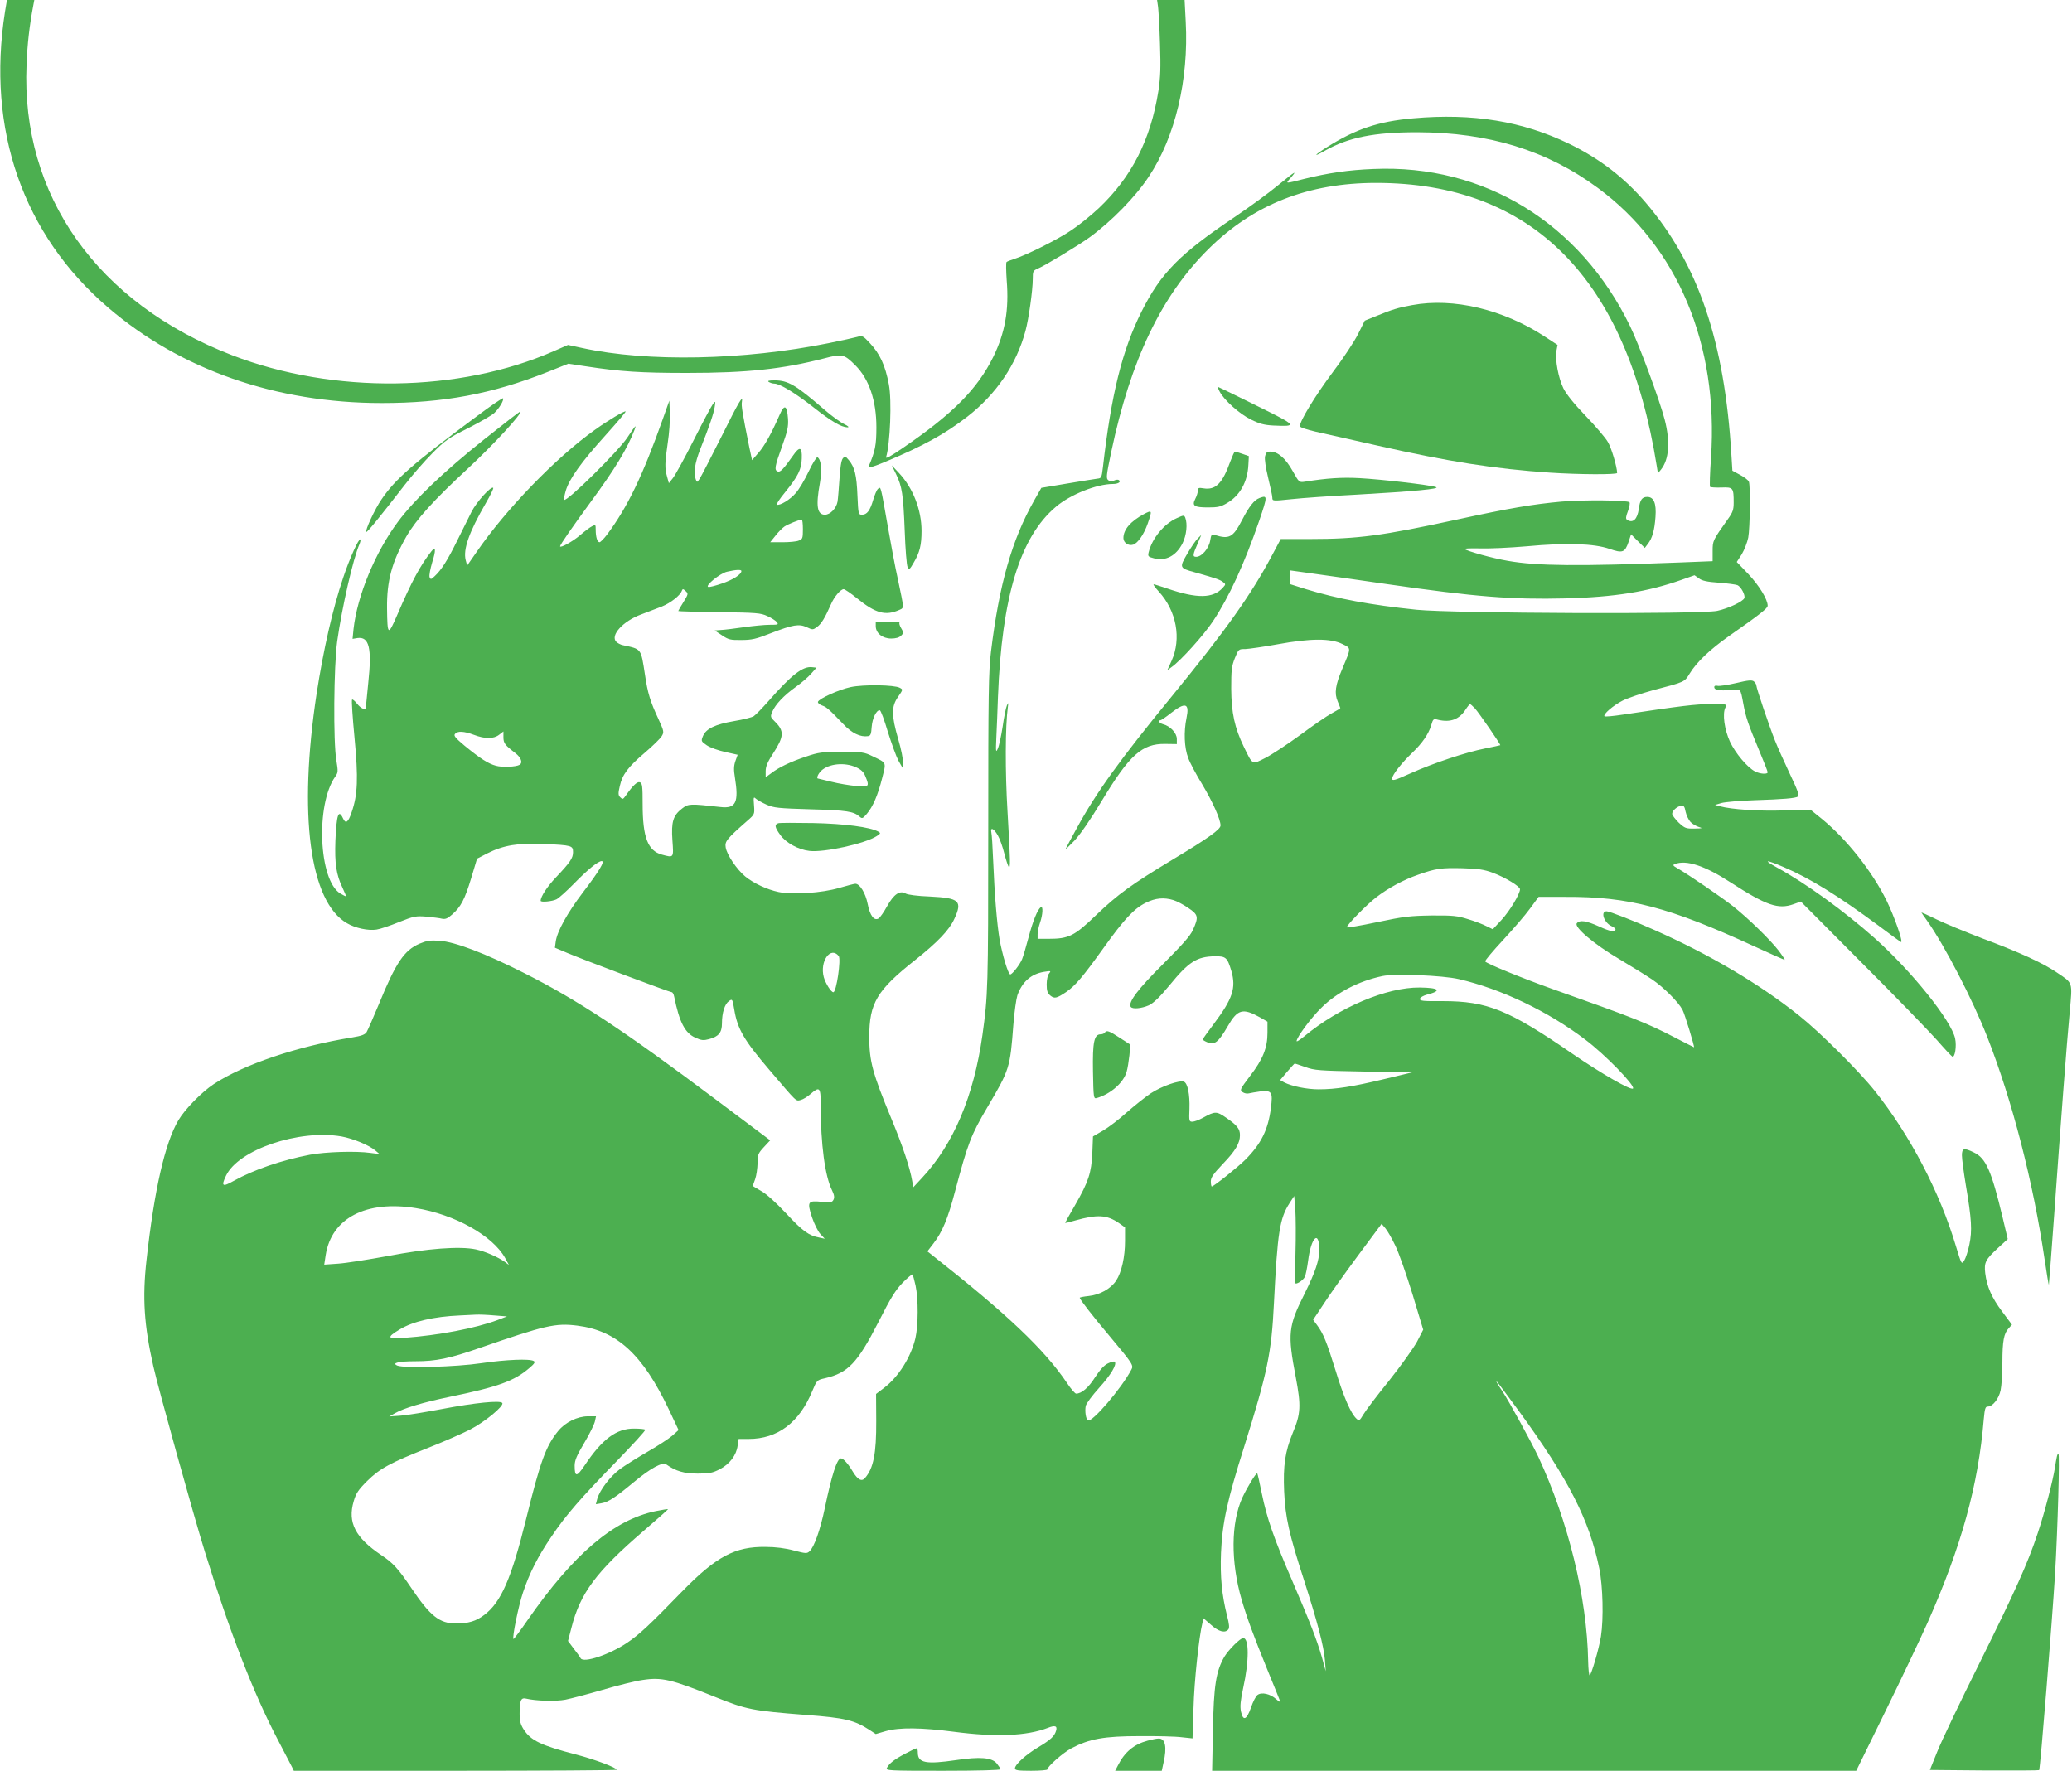 <?xml version="1.0" standalone="no"?>
<!DOCTYPE svg PUBLIC "-//W3C//DTD SVG 20010904//EN"
 "http://www.w3.org/TR/2001/REC-SVG-20010904/DTD/svg10.dtd">
<svg version="1.0" xmlns="http://www.w3.org/2000/svg"
 width="1280pt" height="1094pt" viewBox="0 0 1280 1094"
 preserveAspectRatio="xMidYMid meet">
<g transform="translate(0,1094) scale(0.1,-0.1)"
fill="#4caf50" stroke="none">
<path d="M31 10868 c-115 -729 111 -1378 638 -1829 447 -383 1036 -589 1689
-589 383 0 681 56 1025 192 l128 51 107 -16 c214 -33 342 -41 627 -41 372 0
591 24 847 90 111 29 122 27 192 -43 85 -85 130 -218 130 -383 0 -111 -8 -149
-48 -242 -6 -12 18 -6 96 26 240 100 373 173 514 282 179 139 304 324 359 530
20 73 45 252 45 320 0 49 2 52 32 65 44 18 250 143 318 192 137 100 284 250
367 376 163 245 247 598 228 956 l-7 135 -85 0 -85 0 6 -42 c3 -24 9 -126 12
-228 5 -148 3 -206 -10 -293 -48 -301 -165 -531 -369 -724 -48 -45 -125 -107
-171 -137 -84 -57 -277 -153 -351 -176 -22 -7 -43 -15 -47 -19 -4 -3 -3 -54 1
-113 15 -183 -10 -324 -83 -473 -98 -198 -249 -351 -555 -560 -77 -53 -111
-72 -107 -59 25 81 36 352 17 449 -22 117 -55 189 -118 256 -41 44 -46 47 -76
38 -18 -5 -98 -23 -178 -39 -524 -106 -1120 -118 -1522 -30 l-88 19 -87 -38
c-584 -257 -1361 -267 -1987 -26 -834 321 -1306 987 -1271 1795 5 128 18 241
41 363 l7 37 -85 0 -84 0 -12 -72z"/>
<path d="M8730 10209 c-215 -19 -355 -66 -534 -179 -79 -50 -87 -64 -13 -22
146 83 305 115 572 115 441 -1 802 -112 1117 -345 493 -364 745 -967 698
-1666 -7 -95 -9 -176 -6 -180 4 -3 35 -5 70 -4 73 3 76 -1 76 -94 0 -43 -6
-60 -35 -100 -95 -134 -95 -134 -95 -199 l0 -62 -202 -8 c-627 -24 -882 -22
-1063 10 -95 16 -252 60 -267 73 -4 4 38 5 94 4 56 -2 186 4 290 13 246 23
416 17 511 -16 81 -28 95 -23 118 44 l15 46 42 -42 43 -42 19 25 c27 35 41 82
47 167 6 83 -10 123 -51 123 -32 0 -45 -18 -52 -74 -9 -64 -36 -90 -72 -68
-10 7 -9 18 5 55 9 25 14 50 9 54 -13 13 -281 16 -420 4 -176 -16 -319 -40
-646 -111 -462 -100 -611 -120 -905 -120 l-183 0 -55 -103 c-126 -238 -285
-462 -614 -864 -326 -398 -469 -596 -593 -823 -34 -63 -65 -119 -67 -125 -2
-5 22 18 54 51 36 38 100 131 168 244 173 287 250 356 393 354 l72 -1 0 32 c0
36 -41 80 -86 91 -22 6 -34 24 -16 24 5 0 35 20 66 45 89 69 115 61 96 -30
-18 -86 -14 -184 10 -247 11 -31 50 -104 87 -164 64 -107 113 -216 113 -254 0
-24 -75 -78 -295 -210 -255 -154 -338 -214 -472 -342 -136 -131 -170 -148
-295 -148 l-68 0 0 29 c0 16 7 48 15 71 17 49 20 104 5 95 -20 -12 -49 -84
-76 -186 -15 -57 -33 -118 -40 -135 -14 -34 -61 -94 -73 -94 -13 0 -49 122
-66 216 -16 95 -31 273 -40 494 -3 80 -8 156 -11 168 -7 35 17 23 41 -21 12
-20 29 -69 39 -109 10 -40 23 -77 27 -83 12 -13 11 32 -7 341 -15 247 -14 530
2 644 4 31 3 32 -6 11 -6 -13 -18 -72 -26 -130 -9 -58 -22 -119 -30 -136 -12
-27 -13 -21 -9 70 3 55 7 168 10 250 24 618 136 987 358 1174 89 76 253 141
352 141 34 0 54 14 35 25 -5 3 -18 1 -28 -4 -14 -7 -24 -7 -35 2 -15 11 -13
27 18 176 120 569 310 965 602 1254 277 274 614 407 1034 407 964 0 1549 -590
1734 -1750 l7 -44 19 23 c50 62 58 172 23 308 -31 120 -158 463 -214 578 -309
637 -903 1001 -1585 971 -156 -6 -281 -25 -427 -61 -118 -30 -116 -30 -92 -2
53 60 40 53 -66 -34 -63 -52 -185 -141 -270 -198 -344 -231 -458 -347 -578
-586 -120 -240 -187 -510 -239 -965 -7 -60 -10 -65 -33 -67 -14 -2 -98 -15
-186 -30 l-161 -27 -46 -81 c-136 -241 -214 -514 -265 -930 -15 -123 -17 -258
-17 -1110 0 -970 -2 -1016 -36 -1260 -53 -376 -178 -673 -373 -882 l-54 -58
-7 40 c-14 81 -58 214 -127 380 -118 285 -138 358 -138 509 0 209 47 288 285
476 137 109 209 184 240 252 52 112 32 130 -148 139 -81 3 -140 11 -153 19
-35 21 -73 -5 -114 -79 -19 -35 -43 -69 -52 -75 -28 -17 -54 17 -68 90 -13 66
-48 124 -76 124 -7 0 -53 -12 -101 -26 -105 -31 -286 -43 -373 -25 -71 15
-153 53 -206 96 -52 43 -114 134 -121 180 -6 37 6 52 137 167 42 37 42 38 38
93 -4 50 -3 54 11 41 9 -8 39 -25 66 -37 45 -20 71 -23 275 -29 223 -6 264
-13 301 -46 15 -13 19 -11 44 18 38 45 68 115 95 222 25 100 29 91 -60 134
-51 25 -64 27 -190 27 -122 0 -143 -3 -220 -29 -96 -32 -170 -67 -217 -104
l-33 -24 0 38 c0 29 12 57 46 109 67 104 70 138 13 195 -30 29 -31 32 -18 63
19 45 72 101 145 153 35 25 77 61 95 82 l33 37 -27 3 c-58 7 -127 -47 -271
-211 -38 -43 -78 -84 -90 -92 -11 -7 -66 -21 -121 -30 -117 -20 -173 -47 -192
-92 -13 -32 -12 -33 24 -58 21 -14 72 -32 114 -41 l76 -17 -14 -39 c-10 -30
-11 -54 -3 -101 25 -155 6 -194 -89 -183 -189 21 -198 21 -237 -9 -56 -43 -68
-82 -60 -197 8 -110 9 -108 -65 -88 -87 24 -119 106 -119 313 0 109 -2 129
-17 134 -16 6 -43 -19 -87 -82 -17 -24 -20 -25 -34 -11 -13 13 -14 23 -3 70
16 71 50 117 156 207 48 41 94 86 103 101 15 25 14 30 -20 105 -51 109 -67
161 -84 277 -25 162 -20 155 -136 180 -15 3 -33 13 -41 21 -39 39 42 128 154
169 41 16 98 38 128 49 54 22 113 68 123 97 5 13 8 13 24 -2 17 -16 16 -19
-14 -68 -18 -28 -32 -53 -32 -55 0 -2 114 -5 252 -7 232 -3 257 -5 298 -24 25
-11 51 -28 59 -37 12 -16 8 -17 -44 -17 -32 0 -103 -7 -159 -15 -55 -8 -119
-16 -141 -17 l-40 -3 45 -30 c40 -27 53 -30 120 -29 64 0 91 6 182 42 137 53
174 59 222 37 36 -17 38 -17 64 2 26 19 48 55 85 139 20 47 60 94 79 94 7 0
45 -26 83 -57 115 -93 176 -109 261 -71 30 14 30 2 -10 193 -15 66 -42 210
-61 320 -46 262 -43 249 -61 235 -8 -7 -21 -38 -30 -69 -19 -65 -38 -91 -69
-91 -22 0 -23 4 -28 118 -5 127 -17 175 -53 219 -23 27 -25 27 -38 10 -9 -12
-16 -57 -20 -125 -4 -59 -9 -122 -12 -141 -7 -41 -45 -81 -78 -81 -48 0 -57
53 -31 196 14 81 8 145 -15 159 -5 3 -30 -36 -54 -87 -24 -51 -60 -112 -80
-134 -34 -40 -97 -79 -117 -72 -5 2 18 37 52 78 79 98 100 139 102 207 3 73
-13 78 -55 17 -56 -80 -78 -103 -93 -97 -23 8 -19 31 26 155 34 95 40 122 37
171 -6 84 -22 92 -51 26 -53 -121 -94 -194 -132 -237 l-39 -45 -18 84 c-42
208 -49 253 -45 275 9 50 -18 4 -129 -219 -64 -127 -123 -242 -132 -255 -15
-23 -16 -23 -23 -6 -16 41 -7 102 27 189 59 149 82 218 89 260 6 38 5 39 -10
20 -9 -11 -63 -112 -120 -225 -57 -113 -115 -218 -129 -235 l-24 -30 -11 40
c-15 53 -14 85 4 208 9 58 15 140 13 183 l-3 79 -39 -110 c-126 -355 -219
-548 -346 -718 -19 -25 -40 -46 -46 -47 -14 0 -24 32 -24 78 0 31 -1 32 -22
21 -13 -6 -46 -31 -75 -56 -47 -40 -123 -81 -123 -68 0 10 78 122 190 275 148
201 227 331 270 445 13 36 7 29 -45 -49 -58 -87 -375 -399 -390 -384 -3 2 2
28 10 56 22 74 96 177 244 341 72 80 129 147 126 149 -6 6 -107 -54 -192 -115
-241 -172 -548 -490 -730 -755 l-57 -82 -9 33 c-17 67 20 172 125 354 28 48
48 90 45 93 -13 13 -104 -88 -134 -148 -17 -34 -57 -114 -88 -177 -60 -122
-98 -182 -139 -220 -23 -22 -26 -22 -32 -7 -4 10 4 51 16 92 24 75 22 103 -5
68 -68 -86 -123 -188 -211 -393 -57 -132 -61 -129 -63 41 -2 169 30 286 119
443 61 105 167 223 382 422 157 146 335 339 323 351 -2 2 -104 -77 -227 -175
-247 -197 -429 -371 -530 -507 -140 -188 -251 -456 -274 -662 l-6 -61 30 5
c73 10 90 -62 67 -277 -8 -79 -15 -147 -15 -152 0 -20 -30 -7 -54 23 -14 18
-28 29 -31 26 -4 -4 3 -110 15 -235 24 -251 20 -354 -18 -462 -21 -63 -37 -73
-53 -37 -28 60 -40 23 -47 -138 -5 -141 5 -209 44 -291 13 -27 22 -50 21 -52
-2 -1 -17 6 -35 17 -133 81 -153 549 -31 722 18 25 18 32 7 100 -20 115 -16
583 5 736 30 212 98 510 138 601 5 13 8 26 5 28 -9 10 -68 -121 -106 -236 -65
-193 -122 -444 -164 -716 -114 -748 -43 -1287 188 -1419 51 -30 131 -47 182
-39 22 3 84 24 138 46 93 37 105 39 170 34 39 -4 83 -9 97 -13 20 -4 34 1 62
26 54 47 78 93 118 225 l36 120 64 33 c99 50 189 65 349 58 173 -8 180 -10
180 -51 0 -37 -18 -63 -107 -157 -52 -55 -93 -117 -93 -143 0 -11 72 -4 98 9
15 8 63 51 107 96 86 88 150 140 172 140 22 0 -15 -61 -117 -195 -95 -125
-159 -240 -167 -303 l-5 -37 78 -33 c102 -43 631 -242 644 -242 5 0 12 -12 15
-28 32 -158 67 -225 131 -253 37 -17 50 -18 84 -9 60 16 80 41 80 98 0 65 17
119 43 137 21 15 22 14 33 -52 20 -121 60 -189 217 -373 174 -204 162 -193
193 -186 16 4 43 21 61 37 57 49 63 42 63 -68 0 -243 26 -438 70 -527 14 -29
16 -44 9 -58 -9 -17 -18 -19 -73 -13 -86 9 -91 1 -60 -95 14 -41 37 -88 52
-104 l27 -29 -33 7 c-65 12 -104 40 -205 149 -63 67 -122 121 -155 139 -28 16
-52 31 -52 31 0 1 7 20 15 42 8 22 14 66 15 98 0 53 3 61 39 100 l39 42 -336
252 c-569 427 -852 614 -1187 783 -237 120 -423 191 -520 198 -58 4 -80 0
-123 -18 -95 -41 -146 -116 -252 -375 -34 -82 -68 -159 -75 -171 -10 -16 -32
-24 -87 -33 -342 -55 -672 -167 -858 -289 -74 -49 -178 -155 -218 -223 -83
-141 -149 -430 -197 -865 -26 -232 -15 -401 42 -654 29 -131 248 -920 318
-1145 154 -497 300 -875 452 -1165 42 -80 81 -155 87 -167 l11 -23 998 0 c548
0 997 3 997 6 0 13 -135 64 -250 94 -216 56 -280 86 -324 154 -20 31 -26 53
-26 96 0 85 8 103 39 96 63 -15 184 -18 243 -7 35 7 138 34 231 61 92 27 203
55 248 61 117 18 177 4 447 -105 194 -78 228 -85 562 -111 239 -18 298 -32
392 -93 l38 -25 62 18 c84 24 221 22 421 -4 259 -34 451 -26 580 24 45 18 60
12 51 -18 -10 -34 -34 -56 -109 -101 -76 -45 -145 -107 -145 -131 0 -12 18
-15 100 -15 55 0 100 4 100 8 0 18 95 102 149 131 110 58 201 75 421 75 107 1
225 -2 261 -7 l66 -7 6 187 c4 165 34 442 55 526 l7 29 47 -41 c47 -42 86 -52
106 -28 8 9 6 33 -8 86 -32 127 -43 242 -37 389 8 184 38 322 143 654 145 463
169 580 184 888 22 437 35 522 97 618 l28 43 7 -83 c3 -46 4 -167 1 -270 -3
-104 -3 -188 1 -188 16 0 46 22 56 40 6 11 15 56 21 101 18 146 69 194 69 65
0 -62 -25 -136 -90 -267 -102 -203 -107 -247 -55 -519 33 -175 31 -224 -19
-343 -47 -114 -60 -201 -53 -362 7 -158 31 -265 122 -545 83 -259 123 -410
130 -497 l5 -68 -24 87 c-32 110 -72 213 -184 474 -113 261 -156 385 -187 537
-13 66 -26 121 -28 124 -7 6 -62 -85 -92 -149 -71 -156 -73 -397 -4 -633 33
-113 72 -218 154 -420 43 -104 80 -197 83 -205 3 -8 -8 -2 -25 13 -35 32 -90
45 -115 25 -10 -7 -28 -42 -40 -78 -27 -77 -49 -85 -62 -23 -6 31 -3 66 14
145 37 167 37 308 0 308 -18 0 -90 -72 -116 -115 -52 -90 -66 -178 -71 -453
l-5 -252 1989 0 1990 0 182 371 c100 204 217 450 260 547 208 470 312 845 346
1255 6 65 10 77 24 77 31 0 69 48 80 101 6 28 11 105 11 172 0 132 9 179 39
211 l20 22 -59 79 c-66 87 -96 157 -106 239 -8 67 2 85 79 156 l60 55 -32 135
c-69 288 -103 365 -177 400 -61 30 -74 27 -74 -18 0 -22 11 -104 24 -183 36
-212 40 -281 22 -368 -8 -40 -23 -85 -32 -99 -16 -25 -17 -24 -51 89 -101 337
-284 686 -501 959 -98 123 -340 364 -467 465 -247 197 -553 378 -898 531 -125
56 -275 114 -292 114 -40 0 -16 -71 31 -92 13 -6 24 -15 24 -19 0 -20 -34 -14
-101 17 -80 36 -120 42 -138 20 -19 -23 107 -130 260 -220 74 -44 166 -101
205 -127 71 -48 163 -140 188 -188 14 -26 76 -231 71 -231 -2 0 -58 29 -126
64 -164 85 -246 118 -746 295 -185 66 -410 158 -418 171 -3 5 47 64 110 132
63 68 138 155 167 195 l53 72 165 0 c392 2 642 -64 1166 -305 100 -46 186 -84
189 -84 3 0 -14 26 -38 58 -54 69 -186 198 -282 274 -66 52 -270 192 -343 234
-28 16 -30 20 -15 26 71 27 184 -10 343 -113 221 -143 295 -169 390 -135 l45
16 376 -378 c207 -207 415 -422 464 -477 48 -55 91 -101 96 -103 16 -6 27 65
17 112 -23 110 -271 419 -497 620 -189 168 -426 339 -601 435 -93 51 -75 53
39 4 162 -69 335 -176 589 -364 73 -55 134 -99 136 -99 14 0 -43 161 -89 255
-89 181 -246 379 -398 504 l-73 59 -165 -5 c-155 -5 -322 6 -395 26 l-29 8 40
12 c22 6 112 14 200 17 184 6 255 12 273 23 9 5 -4 42 -52 142 -35 74 -76 166
-91 204 -36 90 -115 325 -115 340 0 7 -7 18 -15 25 -12 10 -34 8 -110 -10 -52
-12 -104 -20 -115 -17 -12 3 -20 0 -20 -8 0 -18 31 -24 100 -18 67 6 61 13 80
-87 15 -82 30 -125 96 -283 30 -71 54 -133 54 -138 0 -14 -47 -11 -78 5 -47
24 -122 113 -155 184 -34 74 -48 173 -28 211 12 21 11 21 -91 21 -93 0 -182
-11 -542 -65 -59 -9 -111 -14 -114 -10 -11 11 54 67 111 96 31 16 117 45 190
65 198 52 192 49 226 104 43 70 125 148 243 231 193 135 238 171 238 187 0 39
-53 125 -119 195 l-72 75 31 48 c16 27 34 73 40 103 11 58 14 319 4 345 -3 9
-28 28 -54 42 l-48 26 -6 97 c-42 702 -205 1180 -531 1561 -130 152 -283 270
-470 361 -289 140 -595 191 -965 158z m-3770 -2539 c0 -56 -2 -61 -26 -70 -14
-6 -59 -10 -100 -10 l-76 0 33 41 c17 22 42 47 55 56 23 15 90 42 107 43 4 0
7 -27 7 -60z m-380 -258 c0 -21 -52 -54 -120 -77 -41 -14 -79 -24 -85 -21 -21
7 74 85 117 94 56 13 88 14 88 4z m3990 -81 c547 -79 771 -96 1100 -88 306 8
508 41 716 114 l82 29 27 -19 c19 -15 51 -22 123 -27 53 -4 105 -11 115 -15
22 -9 50 -62 43 -80 -8 -21 -98 -64 -168 -79 -100 -22 -1630 -16 -1858 7 -287
30 -485 67 -682 127 l-98 31 0 42 0 43 158 -22 c86 -12 285 -40 442 -63z
m-277 -370 c55 -27 55 -20 0 -151 -44 -103 -51 -153 -29 -204 9 -21 16 -40 16
-41 0 -2 -24 -16 -53 -32 -30 -16 -117 -76 -195 -134 -78 -57 -175 -121 -214
-141 -85 -43 -78 -47 -134 68 -57 118 -77 210 -78 359 0 114 2 137 22 188 23
57 24 57 65 57 23 1 114 14 202 30 203 37 326 37 398 1z m819 -398 c26 -29
161 -225 156 -227 -2 -1 -43 -10 -93 -20 -118 -23 -322 -91 -462 -154 -98 -44
-113 -48 -113 -32 0 22 59 97 125 160 61 58 100 115 116 168 12 41 14 43 43
35 76 -18 131 2 171 65 11 17 23 31 26 32 3 0 17 -12 31 -27z m-6184 -163 c68
-26 122 -26 156 1 l26 20 0 -35 c0 -38 9 -49 74 -99 35 -27 47 -59 26 -72 -21
-13 -107 -17 -146 -6 -48 13 -95 43 -194 124 -57 48 -69 62 -59 73 16 19 55
17 117 -6z m2360 -200 c31 -14 47 -29 57 -54 28 -66 24 -70 -57 -62 -40 4
-108 15 -151 26 -44 11 -81 20 -83 20 -13 0 0 30 20 49 46 43 143 53 214 21z
m5155 -338 c11 -12 35 -26 51 -31 27 -8 24 -9 -26 -10 -53 -1 -60 2 -98 37
-22 22 -40 46 -40 54 0 19 29 45 55 50 16 3 22 -4 28 -37 5 -22 18 -50 30 -63z
m-1221 -314 c77 -29 168 -84 168 -102 0 -29 -64 -135 -114 -189 l-54 -58 -39
19 c-21 11 -72 31 -113 43 -66 21 -93 24 -225 23 -134 -2 -171 -6 -337 -41
-104 -22 -188 -36 -188 -32 0 15 123 140 180 184 75 58 171 110 261 141 110
39 143 43 274 40 99 -3 132 -8 187 -28z m-1973 -169 c20 -6 61 -27 91 -48 63
-42 66 -56 29 -137 -16 -36 -66 -92 -183 -209 -155 -154 -218 -237 -201 -265
10 -16 66 -11 112 9 29 14 66 49 128 124 119 146 169 177 279 179 69 1 78 -7
103 -91 30 -105 8 -171 -108 -326 -38 -50 -69 -94 -69 -97 0 -3 13 -11 30 -18
43 -18 68 2 124 99 61 106 93 115 199 56 l47 -27 0 -68 c0 -94 -28 -164 -108
-268 -61 -81 -64 -86 -46 -99 11 -8 28 -11 39 -8 11 3 43 8 70 12 72 8 79 -3
66 -104 -17 -132 -59 -218 -157 -317 -46 -46 -196 -166 -208 -166 -3 0 -6 14
-6 31 0 24 15 46 75 109 78 81 105 128 105 177 0 39 -18 61 -83 106 -62 43
-70 43 -146 1 -24 -13 -53 -24 -65 -24 -20 0 -21 4 -18 80 3 88 -11 158 -34
167 -29 11 -138 -28 -204 -71 -36 -24 -103 -78 -150 -119 -46 -42 -112 -92
-146 -112 l-62 -36 -4 -102 c-6 -123 -23 -177 -107 -323 -34 -58 -61 -107 -61
-109 0 -2 29 5 63 15 136 38 195 35 269 -16 l38 -27 0 -84 c0 -99 -21 -193
-55 -245 -33 -50 -101 -88 -170 -95 -30 -3 -55 -8 -55 -11 0 -9 82 -115 185
-237 143 -171 149 -180 134 -207 -61 -116 -244 -329 -268 -313 -13 7 -20 56
-14 88 3 16 40 65 84 114 71 78 111 145 95 160 -3 4 -22 -1 -41 -10 -24 -11
-49 -39 -80 -86 -41 -65 -84 -101 -117 -101 -7 0 -33 30 -56 65 -141 209 -369
425 -835 792 l-28 22 37 48 c56 73 89 152 134 323 79 297 98 347 200 520 137
232 140 243 160 508 6 79 18 161 25 183 30 84 85 132 165 145 42 7 44 6 31
-10 -9 -10 -15 -39 -15 -68 0 -40 5 -54 23 -69 25 -20 39 -17 97 22 57 39 104
95 231 272 128 179 189 244 262 280 59 29 111 34 170 16z m-2068 -345 c16 -19
-14 -224 -33 -224 -14 0 -48 54 -59 93 -26 97 41 193 92 131z m3831 -143 c263
-61 551 -199 780 -373 124 -93 312 -287 296 -303 -13 -13 -195 92 -373 214
-396 273 -528 326 -803 326 -123 -1 -142 1 -140 15 2 8 21 19 43 25 96 24 76
43 -45 44 -204 2 -498 -123 -712 -301 -27 -22 -48 -36 -48 -30 0 23 89 144
154 207 95 94 230 164 377 195 76 16 372 4 471 -19z m-949 -543 c57 -21 86
-23 362 -28 l300 -5 -175 -42 c-196 -47 -298 -63 -404 -63 -73 0 -166 19 -213
43 l-25 14 43 51 c24 28 45 51 47 51 1 1 31 -9 65 -21z m-5954 -429 c72 -13
172 -54 211 -88 l25 -21 -55 7 c-90 13 -279 7 -375 -11 -173 -33 -349 -93
-472 -162 -69 -39 -78 -33 -47 32 76 161 450 288 713 243z m461 -443 c239 -39
472 -169 550 -307 l24 -44 -24 18 c-45 32 -124 66 -180 78 -99 21 -300 6 -545
-41 -121 -22 -259 -44 -306 -47 l-86 -6 9 59 c36 229 250 340 558 290z m6050
-232 c22 -45 69 -180 106 -300 l66 -219 -38 -74 c-22 -40 -99 -148 -172 -240
-74 -91 -145 -185 -159 -209 -24 -40 -27 -42 -43 -27 -35 32 -79 133 -130 300
-54 174 -75 227 -115 280 l-23 31 67 101 c36 56 131 189 211 297 l145 195 23
-27 c13 -15 41 -64 62 -108z m-2964 -246 c18 -84 17 -248 -1 -326 -28 -117
-104 -238 -193 -306 l-50 -38 1 -167 c1 -201 -17 -293 -70 -353 -20 -23 -44
-10 -74 39 -29 49 -59 83 -74 83 -24 0 -57 -102 -100 -309 -28 -134 -66 -240
-94 -265 -16 -15 -24 -14 -97 5 -51 14 -113 22 -174 22 -189 3 -305 -59 -516
-275 -203 -209 -264 -266 -341 -318 -109 -73 -268 -126 -286 -95 -4 8 -23 35
-43 60 l-35 47 21 81 c54 214 153 347 446 599 84 72 152 133 151 134 -2 2 -36
-4 -77 -12 -259 -54 -507 -265 -790 -672 -46 -67 -86 -120 -88 -118 -9 9 31
205 59 288 40 120 93 224 175 344 89 133 183 240 401 464 102 105 183 193 179
197 -3 4 -34 7 -69 7 -108 1 -197 -65 -305 -227 -49 -73 -62 -74 -62 -2 0 32
13 63 59 140 33 55 62 115 66 133 l7 32 -49 0 c-66 0 -141 -37 -185 -91 -76
-93 -110 -188 -197 -540 -92 -372 -155 -517 -259 -596 -51 -39 -98 -53 -175
-53 -102 0 -159 45 -278 222 -79 117 -111 152 -183 200 -161 108 -210 202
-171 333 14 49 28 70 83 125 79 78 142 112 377 205 94 37 210 88 259 113 91
47 211 146 199 164 -10 18 -173 1 -372 -37 -101 -19 -215 -38 -255 -41 l-71
-5 35 20 c54 31 173 67 337 101 301 62 400 98 493 178 31 26 38 37 28 43 -24
16 -175 9 -325 -13 -153 -23 -475 -32 -518 -15 -38 16 7 27 112 27 127 0 209
17 393 81 411 142 471 156 607 139 244 -31 403 -177 565 -518 l60 -127 -39
-35 c-22 -19 -91 -64 -154 -100 -62 -36 -139 -84 -170 -107 -61 -46 -123 -128
-139 -182 l-9 -34 36 6 c41 7 85 36 197 129 106 88 179 128 203 110 58 -41
109 -56 193 -56 73 0 92 4 137 27 61 32 102 86 110 146 l6 41 62 0 c179 0 313
101 393 296 28 67 29 68 78 79 143 33 201 94 330 346 77 152 107 200 151 245
30 30 57 53 60 50 3 -3 11 -33 19 -68z m-2601 -185 l77 -6 -60 -23 c-134 -50
-364 -94 -571 -109 -110 -9 -116 1 -31 52 81 49 210 79 370 86 36 2 81 4 101
5 20 1 71 -1 114 -5z m6330 -593 c306 -420 434 -672 495 -971 22 -109 27 -309
10 -419 -12 -76 -60 -240 -70 -240 -4 0 -8 39 -9 88 -7 391 -122 862 -308
1262 -45 95 -181 343 -222 405 -34 50 -48 76 -26 50 9 -11 67 -90 130 -175z"/>
<path d="M6825 4560 c-3 -5 -15 -10 -25 -10 -41 0 -51 -47 -48 -230 3 -164 4
-169 23 -164 86 25 166 95 185 163 6 20 13 65 17 101 l6 66 -65 42 c-67 44
-83 49 -93 32z"/>
<path d="M8724 9055 c-84 -15 -124 -27 -221 -67 l-72 -29 -41 -82 c-22 -45
-94 -154 -160 -241 -106 -142 -200 -297 -200 -329 0 -7 41 -21 98 -34 53 -12
225 -51 382 -86 438 -99 725 -144 1065 -167 178 -12 415 -13 415 -2 -1 39 -35
154 -57 191 -14 25 -76 98 -137 161 -73 76 -120 135 -138 171 -31 64 -52 176
-43 231 l7 37 -78 51 c-258 169 -565 242 -820 195z"/>
<path d="M4750 8580 c8 -5 23 -10 34 -10 33 0 129 -58 241 -146 110 -87 172
-123 210 -124 13 0 5 8 -22 21 -23 11 -76 50 -119 87 -178 154 -225 182 -309
182 -36 0 -46 -3 -35 -10z"/>
<path d="M7535 8520 c27 -52 123 -138 193 -172 52 -26 82 -34 139 -37 153 -7
147 -1 -107 124 -127 63 -234 115 -236 115 -3 0 2 -14 11 -30z"/>
<path d="M2945 8368 c-395 -293 -503 -388 -588 -513 -41 -59 -103 -193 -94
-201 5 -5 84 93 237 290 47 61 124 149 172 197 78 79 100 94 220 154 73 37
146 79 161 93 31 29 60 78 55 91 -2 5 -75 -45 -163 -111z"/>
<path d="M7600 8088 c-48 -134 -90 -177 -165 -165 -30 5 -35 3 -35 -14 0 -11
-7 -34 -16 -51 -22 -43 -7 -53 79 -53 61 0 79 4 119 28 78 46 125 130 130 235
l3 54 -40 14 c-22 7 -43 14 -46 14 -4 0 -16 -28 -29 -62z"/>
<path d="M7815 8121 c-4 -18 4 -69 19 -132 14 -57 26 -113 26 -124 0 -21 2
-21 118 -9 64 7 245 20 402 28 353 20 525 36 490 47 -42 14 -341 48 -471 55
-110 6 -200 0 -339 -22 -35 -5 -35 -4 -75 67 -43 77 -91 119 -137 119 -21 0
-28 -6 -33 -29z"/>
<path d="M5535 8012 c38 -78 45 -126 54 -352 4 -113 12 -213 18 -224 9 -17 13
-15 37 27 38 64 49 110 49 197 0 130 -53 265 -138 356 l-46 49 26 -53z"/>
<path d="M7780 7863 c-32 -12 -63 -51 -106 -134 -57 -110 -80 -122 -170 -94
-19 6 -22 2 -28 -35 -8 -48 -52 -100 -86 -100 -24 0 -23 10 12 90 l19 45 -22
-22 c-12 -11 -41 -54 -65 -95 -49 -84 -48 -88 44 -113 131 -37 158 -46 176
-60 19 -14 19 -15 0 -36 -60 -67 -159 -68 -343 -5 -41 14 -79 26 -84 26 -5 0
9 -20 31 -44 110 -120 142 -292 79 -430 l-26 -57 27 20 c56 39 200 199 256
284 100 151 191 349 285 620 52 153 52 159 1 140z"/>
<path d="M7065 7763 c-81 -44 -125 -95 -125 -147 0 -29 31 -50 60 -41 29 9 67
64 90 130 29 84 28 86 -25 58z"/>
<path d="M7270 7739 c-79 -35 -153 -125 -174 -211 -6 -25 -3 -28 32 -37 72
-20 138 15 177 92 25 50 32 120 17 159 -7 16 -10 16 -52 -3z"/>
<path d="M5410 7072 c0 -44 42 -77 95 -77 29 0 50 6 62 18 16 16 16 19 0 46
-9 15 -14 31 -10 35 3 3 -28 6 -70 6 l-77 0 0 -28z"/>
<path d="M5255 6695 c-71 -15 -196 -71 -202 -91 -2 -7 9 -16 24 -22 29 -10 44
-23 132 -115 53 -57 106 -82 153 -75 16 2 20 12 23 58 4 52 29 104 50 102 6 0
28 -60 50 -134 23 -73 52 -153 65 -177 l25 -44 3 32 c2 18 -11 83 -29 144 -43
149 -43 202 -1 262 31 45 31 45 10 56 -34 18 -223 21 -303 4z"/>
<path d="M4808 5854 c-25 -8 -22 -25 12 -72 35 -49 111 -91 180 -99 91 -11
345 45 417 92 24 16 24 18 9 27 -50 28 -207 49 -401 53 -110 2 -208 2 -217 -1z"/>
<path d="M11870 5303 c0 -2 15 -24 34 -50 110 -156 281 -486 372 -718 154
-392 284 -896 355 -1377 13 -86 24 -156 26 -155 1 2 16 196 33 432 41 574 77
1054 96 1254 17 189 21 175 -80 243 -83 57 -231 125 -456 209 -107 41 -236 94
-287 119 -51 25 -93 44 -93 43z"/>
<path d="M12706 1938 c-3 -13 -8 -41 -11 -63 -12 -80 -65 -283 -106 -405 -63
-190 -138 -356 -366 -816 -115 -231 -230 -472 -255 -535 l-46 -114 336 -3
c184 -1 337 0 339 2 7 6 81 930 98 1206 17 289 30 750 21 750 -3 0 -8 -10 -10
-22z"/>
<path d="M7090 186 c-86 -23 -142 -70 -184 -153 l-17 -33 144 0 144 0 11 51
c22 95 11 150 -31 148 -12 0 -42 -6 -67 -13z"/>
<path d="M5591 105 c-68 -36 -97 -59 -112 -87 -9 -17 9 -18 346 -18 216 0 355
4 355 9 0 6 -11 22 -23 37 -31 36 -103 42 -250 20 -185 -27 -237 -18 -237 45
0 16 -3 29 -7 28 -5 0 -37 -15 -72 -34z"/>
</g>
</svg>
